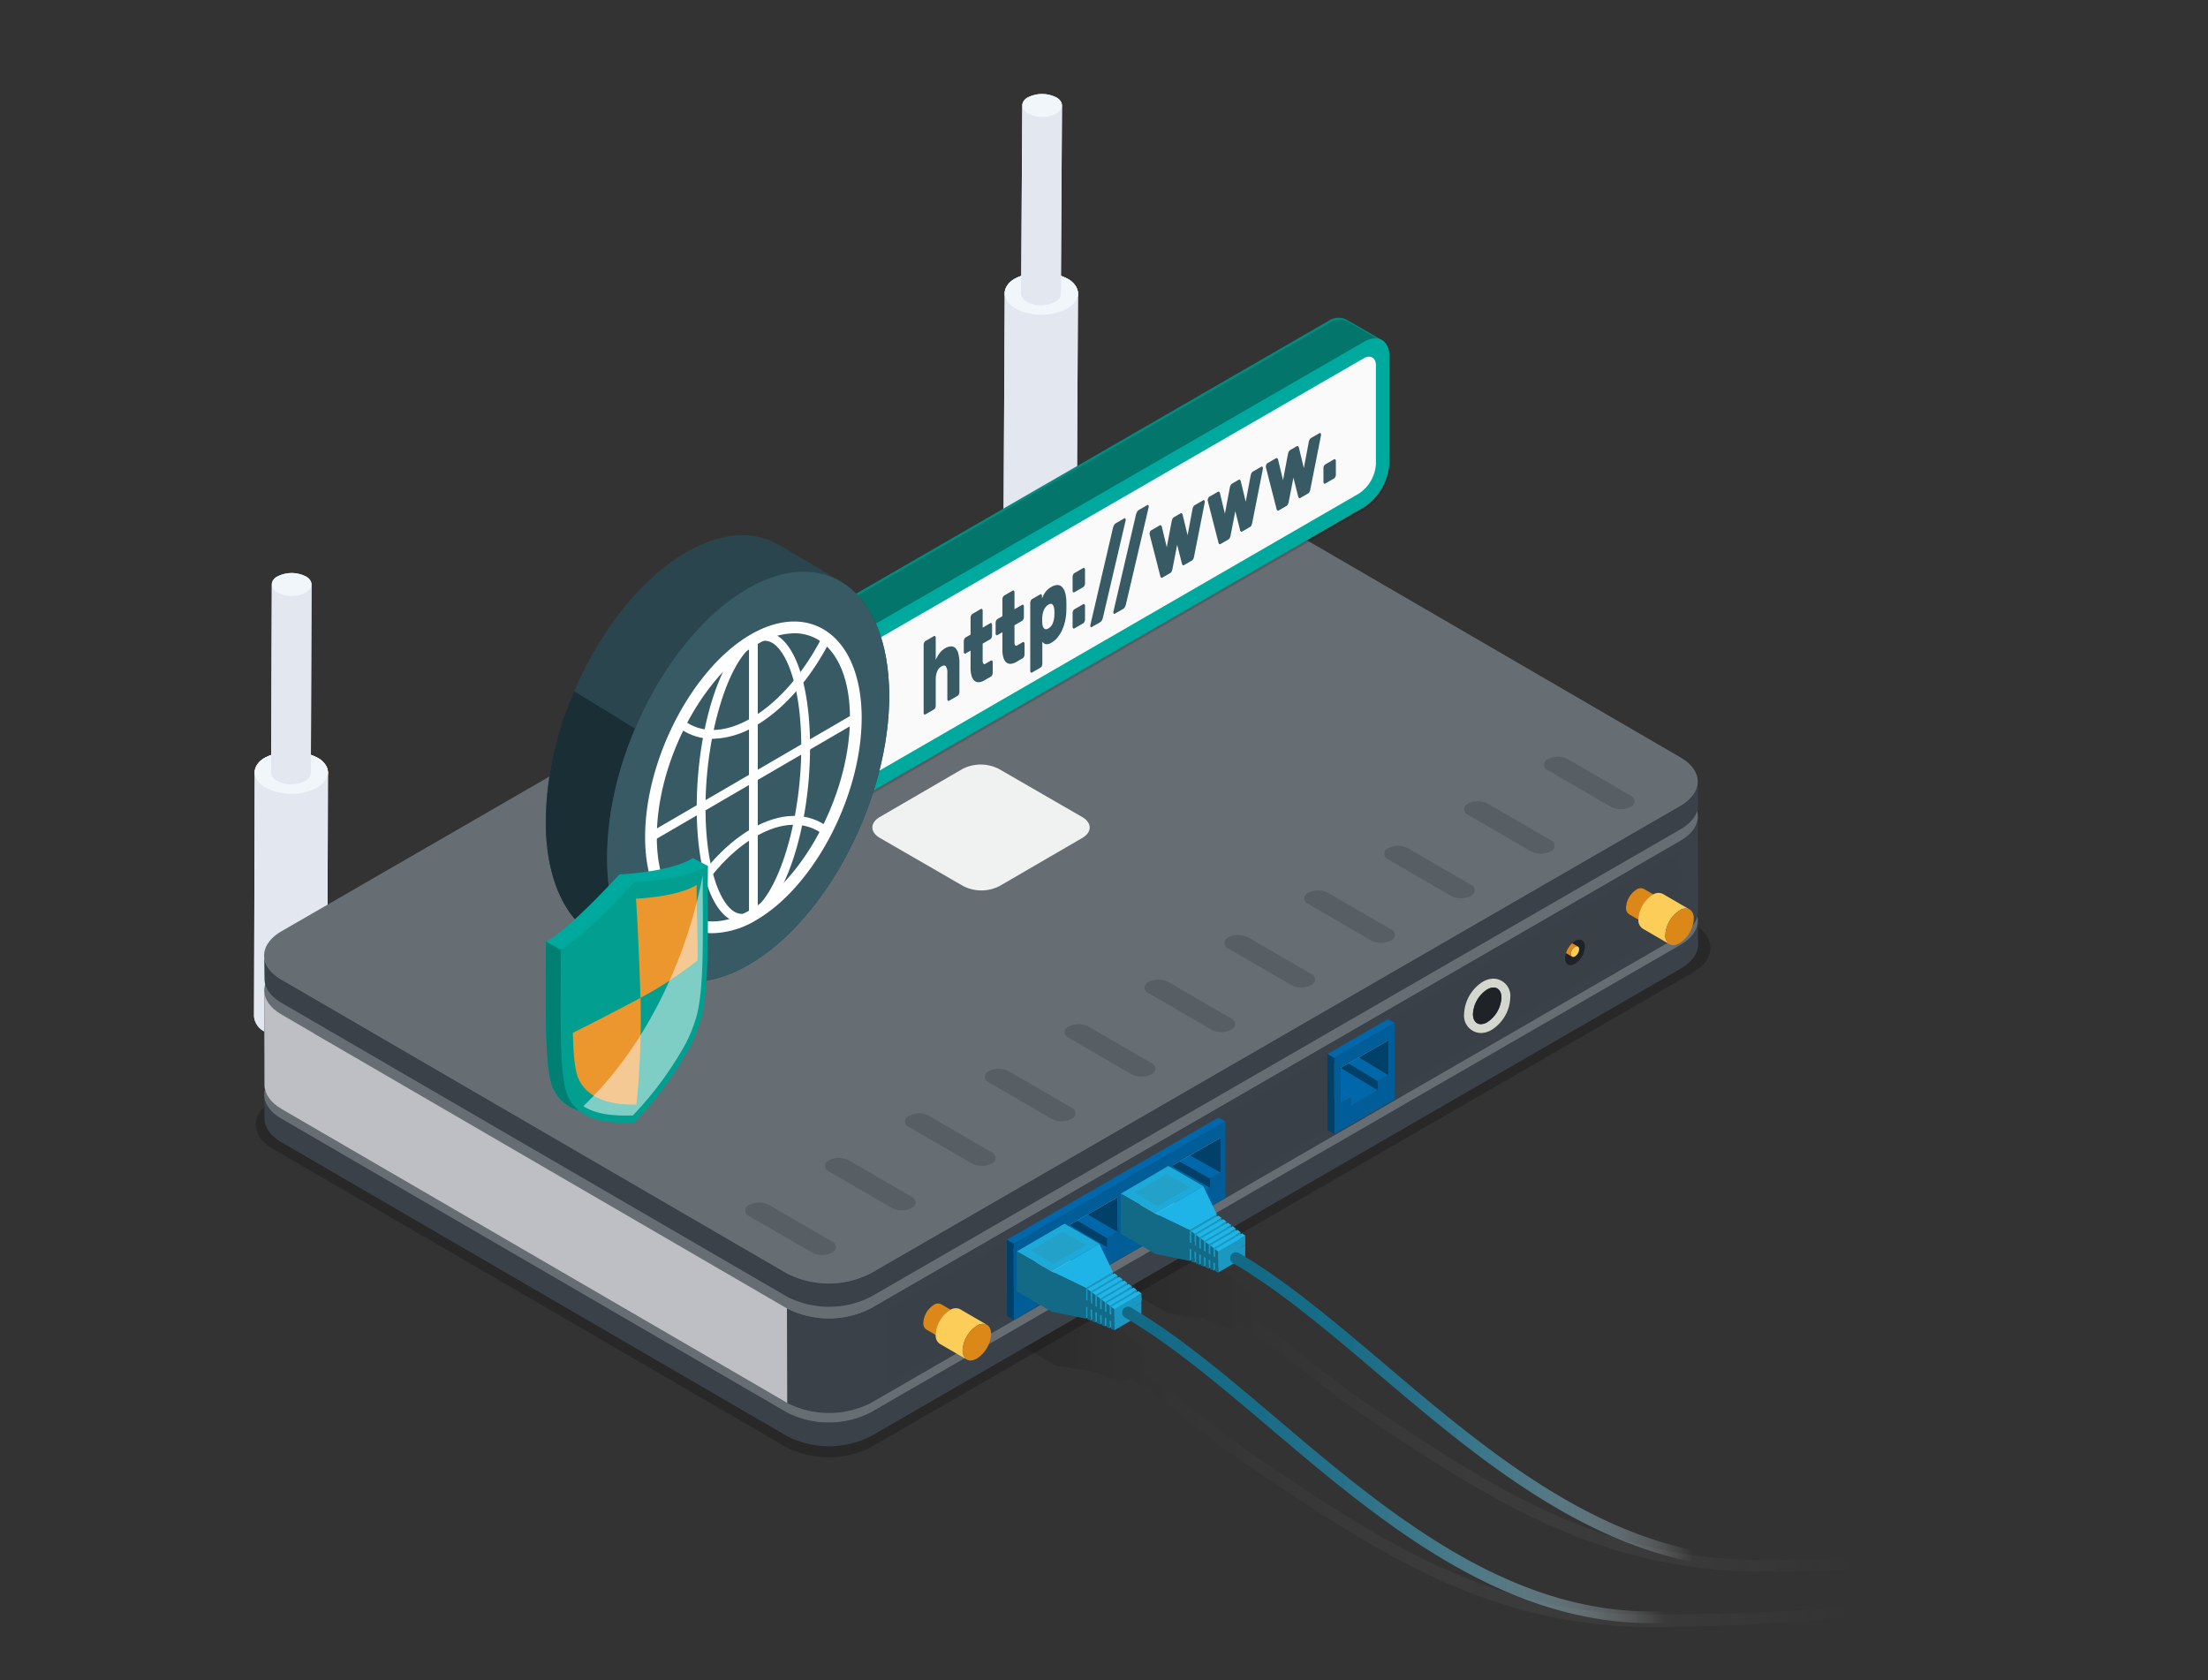 <svg xmlns="http://www.w3.org/2000/svg" xmlns:xlink="http://www.w3.org/1999/xlink" width="326.25" height="248.238" viewBox="0 0 326.25 248.238"><rect x="0" y="0" width="326.25" height="248.238" fill="#333333" stroke="none"/><defs><style>.a,.o{fill:none;}.b{isolation:isolate;}.c{fill:#ecf0f1;}.d{fill:#e3e7f0;}.e{fill:#f1f6fa;}.f{fill:#111d33;}.ah,.g,.h,.i,.n{opacity:0.21;}.ah,.g,.h,.i,.n,.o{mix-blend-mode:multiply;}.g{fill:url(#a);}.h{fill:url(#b);}.j,.n{fill:#3a4148;}.k{fill:#666e74;}.l{fill:#585f64;}.m{fill:#bdbfc4;}.o{stroke:#3a4148;stroke-miterlimit:10;stroke-width:0.863px;opacity:0.77;}.p{fill:#f0f1f1;}.q{fill:#0067aa;}.r{fill:#004069;}.s{fill:#67686a;}.t{fill:#a5a7aa;}.u{fill:#005d98;}.v{fill:#0084ce;}.w{fill:#dc8818;}.x{fill:#fdcd5a;}.y{fill:#1f2328;}.z{fill:#d4d7cd;}.aa{clip-path:url(#c);}.ab{fill:#c5c5c5;}.ac{fill:#1daad9;}.ad{fill:#1a98c2;}.ae{fill:#1fb4e7;}.af{fill:#1fb5e7;}.ag{fill:#126a87;}.ah{fill:#3a7c8e;}.ai{fill:url(#d);}.aj{fill:url(#e);}.ak{fill:#04897c;}.al{opacity:0.15;}.am,.as{fill:#00a99d;}.an{fill:#fafafa;}.ao{fill:#375a64;}.ap{fill:#2b454e;}.aq{fill:#1a2e35;}.ar,.aw{fill:#fff;}.as,.at,.au,.av,.aw{fill-rule:evenodd;}.at{fill:#007f73;}.au{fill:#029e8f;}.av{fill:#ec962e;}.aw{opacity:0.49;}</style><linearGradient id="a" x1="161.648" y1="206.504" x2="273.764" y2="206.504" gradientUnits="userSpaceOnUse"><stop offset="0"/><stop offset="1" stop-color="#f2f2f2" stop-opacity="0"/></linearGradient><linearGradient id="b" x1="145.131" y1="214.466" x2="273.764" y2="214.466" xlink:href="#a"/><clipPath id="c"><path class="a" d="M233.375,138.825a1.337,1.337,0,0,0-.659.202,3.224,3.224,0,0,0-1.463,2.534c.002.66.333,1.04.814,1.04a1.335,1.335,0,0,0,.658-.201,3.224,3.224,0,0,0,1.463-2.534c-.002-.66-.333-1.041-.814-1.041Z"/></clipPath><linearGradient id="d" x1="165.797" y1="216.429" x2="273.764" y2="216.429" gradientUnits="userSpaceOnUse"><stop offset="0" stop-color="#126a87"/><stop offset="0.182" stop-color="#176d89" stop-opacity="0.979"/><stop offset="0.307" stop-color="#277792" stop-opacity="0.912"/><stop offset="0.416" stop-color="#42889f" stop-opacity="0.799"/><stop offset="0.514" stop-color="#68a0b2" stop-opacity="0.638"/><stop offset="0.606" stop-color="#99bfcb" stop-opacity="0.43"/><stop offset="0.692" stop-color="#d5e4ea" stop-opacity="0.179"/><stop offset="0.743" stop-color="#fff" stop-opacity="0"/></linearGradient><linearGradient id="e" x1="181.741" y1="208.38" x2="273.764" y2="208.38" xlink:href="#d"/></defs><g class="b"><path class="c" d="M46.893,111.946c2.105,1.216,2.065,3.202-.026,4.418a8.332,8.332,0,0,1-7.601.015c-2.131-1.23-2.194-3.217-.076-4.447A8.546,8.546,0,0,1,46.893,111.946Z"/><path class="c" d="M46.893,111.946c2.105,1.216,2.065,3.202-.026,4.418a8.332,8.332,0,0,1-7.601.015c-2.131-1.23-2.194-3.217-.076-4.447A8.546,8.546,0,0,1,46.893,111.946Z"/><path class="d" d="M48.457,114.134l-.102,36.062a2.741,2.741,0,0,1-1.591,2.234,8.368,8.368,0,0,1-7.607.015,2.779,2.779,0,0,1-1.621-2.278l.102-36.062a2.634,2.634,0,0,1,1.548-2.175,8.581,8.581,0,0,1,7.709.015A2.655,2.655,0,0,1,48.457,114.134Z"/><path class="d" d="M48.454,114.141l-.102,36.06a2.719,2.719,0,0,1-1.587,2.223,8.332,8.332,0,0,1-7.601.015,2.764,2.764,0,0,1-1.632-2.268l.102-36.06a2.764,2.764,0,0,0,1.632,2.268,8.332,8.332,0,0,0,7.601-.015A2.719,2.719,0,0,0,48.454,114.141Z"/><path class="e" d="M46.893,111.946c2.105,1.216,2.065,3.202-.026,4.418a8.332,8.332,0,0,1-7.601.015c-2.131-1.23-2.194-3.217-.076-4.447A8.546,8.546,0,0,1,46.893,111.946Z"/><path class="d" d="M46.033,86.35l-.102,27.784a1.496,1.496,0,0,1-.876,1.226,4.471,4.471,0,0,1-4.103,0,1.536,1.536,0,0,1-.891-1.241l.102-27.799a1.389,1.389,0,0,1,.832-1.153,4.608,4.608,0,0,1,4.19,0A1.411,1.411,0,0,1,46.033,86.35Z"/><path class="d" d="M46.028,86.344l-.102,27.794a1.494,1.494,0,0,1-.873,1.22,4.484,4.484,0,0,1-4.095,0,1.516,1.516,0,0,1-.897-1.238l.102-27.794a1.516,1.516,0,0,0,.897,1.238,4.484,4.484,0,0,0,4.095,0A1.494,1.494,0,0,0,46.028,86.344Z"/><path class="e" d="M45.192,85.162c1.13.652,1.11,1.734-.038,2.401a4.484,4.484,0,0,1-4.095,0c-1.155-.667-1.213-1.734-.065-2.401A4.651,4.651,0,0,1,45.192,85.162Z"/><path class="c" d="M157.721,41.18c2.103,1.22,2.058,3.207-.037,4.418a8.332,8.332,0,0,1-7.601-.003c-2.128-1.235-2.186-3.222-.066-4.447A8.546,8.546,0,0,1,157.721,41.18Z"/><path class="c" d="M157.721,41.18c2.103,1.22,2.058,3.207-.037,4.418a8.332,8.332,0,0,1-7.601-.003c-2.128-1.235-2.186-3.222-.066-4.447A8.546,8.546,0,0,1,157.721,41.18Z"/><path class="f" d="M158.978,76.475c2.834,1.645,2.774,4.323-.049,5.955a11.231,11.231,0,0,1-10.246-.004c-2.869-1.665-2.947-4.343-.089-5.995A11.519,11.519,0,0,1,158.978,76.475Z"/><path class="d" d="M159.279,43.372l-.186,36.062a2.741,2.741,0,0,1-1.597,2.23,8.368,8.368,0,0,1-7.607-.003,2.78,2.78,0,0,1-1.615-2.281l.186-36.062a2.634,2.634,0,0,1,1.553-2.172,8.582,8.582,0,0,1,7.709.033A2.654,2.654,0,0,1,159.279,43.372Z"/><path class="d" d="M159.277,43.378l-.186,36.06a2.718,2.718,0,0,1-1.592,2.219,8.332,8.332,0,0,1-7.601-.003,2.764,2.764,0,0,1-1.627-2.272l.186-36.06a2.764,2.764,0,0,0,1.627,2.272,8.332,8.332,0,0,0,7.601.003A2.719,2.719,0,0,0,159.277,43.378Z"/><path class="e" d="M157.721,41.18c2.103,1.22,2.058,3.207-.037,4.418a8.332,8.332,0,0,1-7.601-.003c-2.128-1.235-2.186-3.222-.066-4.447A8.546,8.546,0,0,1,157.721,41.18Z"/><path class="d" d="M156.921,15.582l-.167,27.784a1.496,1.496,0,0,1-.879,1.224,4.472,4.472,0,0,1-4.103-.01,1.537,1.537,0,0,1-.888-1.243l.167-27.798a1.389,1.389,0,0,1,.835-1.151,4.609,4.609,0,0,1,4.19.01A1.411,1.411,0,0,1,156.921,15.582Z"/><path class="d" d="M156.915,15.576l-.167,27.794a1.494,1.494,0,0,1-.876,1.218,4.483,4.483,0,0,1-4.095-.009,1.516,1.516,0,0,1-.894-1.24l.167-27.794a1.516,1.516,0,0,0,.894,1.24,4.484,4.484,0,0,0,4.095.01A1.494,1.494,0,0,0,156.915,15.576Z"/><path class="e" d="M156.082,14.392c1.128.655,1.106,1.737-.043,2.401a4.484,4.484,0,0,1-4.095-.01c-1.154-.67-1.208-1.737-.059-2.402A4.651,4.651,0,0,1,156.082,14.392Z"/><path class="g" d="M273.764,231.987c-4.905.161-9.468.201-12.283.223-24.842.203-41.237-10.382-61.725-24.28-5.338-3.621-11.205-9.086-16.387-12.121-.024-.014-.044-.033-.067-.049l-1.335.771-.463-.189.001-.226-.228.133-.463-.189.001-.226-.228.133-.463-.189.001-.226-.228.133-.463-.189.001-.226-.228.133-.463-.189.001-.226-.228.133-.463-.189.001-.222-.232.136-5.269-.821-4.793-2.767v-2.403l-6.112-3.72,7.906-4.343,1.637.811c.019-.012.038-.025.058-.037a1.093,1.093,0,0,1,1.035-.048l-.003-.004.029.018c.009.005.019.009.027.014a2.82,2.82,0,0,1,.664.549l1.422-.827,5.064,2.924,1.966,4.099-.001.317.232-.136.463.345-.001.302.227-.133.462.346-.001.302.228-.133.463.345-.001.302.228-.133.463.345-.001.302.227-.133.463.346-.001.302.228-.133.463.346-.005,1.07-.002.001-.001.251-.005,1.724-.586.339c5.038,3.127,10.621,8.257,15.727,11.721,19.941,13.527,36.237,24.182,60.743,23.982,2.817-.022,7.393-.062,12.297-.224Z"/><path class="h" d="M273.764,238.703c-8.228,1.299-22.676,1.632-28.764,1.68-24.848.203-41.284-10.809-61.762-24.701-5.338-3.621-11.205-9.086-16.387-12.121-.024-.014-.044-.033-.067-.049l-1.335.771-.463-.189.001-.226-.228.133-.463-.189.001-.226-.228.133-.463-.189.001-.226-.228.133-.463-.189.001-.226-.228.133-.463-.189.001-.226-.228.133-.463-.189.001-.222-.232.136-5.269-.821-4.793-2.767V196.61l-6.112-3.72,7.906-4.343,1.637.811c.019-.012.038-.026.058-.037a1.093,1.093,0,0,1,1.035-.048l-.003-.004.029.018c.009.005.019.009.027.014a2.821,2.821,0,0,1,.664.549l1.422-.827,5.064,2.924,1.967,4.099-.001.317.232-.136.463.345-.001.302.227-.133.462.346-.001.302.228-.133.463.345-.001.302.228-.133.463.345-.001.302.227-.133.463.346-.001.302.228-.133.463.346-.005,1.07-.002.001-.001.251-.005,1.724-.586.339c5.038,3.127,10.621,8.257,15.727,11.721,17.369,11.782,35.379,24.509,59.97,24.3,6.608-.054,21.39-.149,29.588-1.442Z"/><g class="i"><path d="M40.407,162.492c-3.478,2.008-3.496,5.262-.043,7.27l75.79,44.044a13.826,13.826,0,0,0,12.55-.001l121.4-70.09c3.476-2.007,3.494-5.261.041-7.268l-75.79-44.044a13.829,13.829,0,0,0-12.548,0Z"/></g><g class="b"><path class="j" d="M250.872,136.011c.004,1.305-.857,2.612-2.581,3.607L128.645,208.696a13.628,13.628,0,0,1-12.368.001L41.583,165.289c-1.69-.983-2.537-2.268-2.541-3.556l.04,3.495c.004,1.288.85,2.574,2.54,3.556l74.695,43.408a13.631,13.631,0,0,0,12.368-.001l119.646-69.078c1.723-.995,2.584-2.302,2.581-3.606Z"/><path class="k" d="M41.625,158.125c-3.428,1.979-3.446,5.186-.042,7.164l74.694,43.407a13.628,13.628,0,0,0,12.368-.001l119.646-69.078c3.425-1.978,3.444-5.185.04-7.163L173.637,89.047a13.627,13.627,0,0,0-12.366,0Z"/></g><g class="b"><path class="j" d="M250.872,120.62c.004,1.305-.857,2.611-2.581,3.607L128.645,193.304a13.628,13.628,0,0,1-12.368.001L41.583,149.898c-1.69-.983-2.537-2.268-2.541-3.556l.04,13.974c.004,1.288.85,2.574,2.54,3.555l74.695,43.408a13.63,13.63,0,0,0,12.368-.001L248.331,138.2c1.723-.995,2.584-2.302,2.581-3.606Z"/><path class="k" d="M41.625,142.733c-3.428,1.979-3.446,5.186-.042,7.165l74.694,43.407a13.628,13.628,0,0,0,12.368-.001l119.646-69.078c3.425-1.978,3.444-5.185.04-7.163L173.637,73.656a13.627,13.627,0,0,0-12.366,0Z"/></g><g class="b"><path class="j" d="M250.872,115.41c.004,1.304-.857,2.611-2.581,3.606L128.645,188.094a13.627,13.627,0,0,1-12.368.001L41.583,144.687c-1.69-.982-2.537-2.268-2.541-3.557l.04,3.495c.004,1.288.85,2.574,2.54,3.556l74.695,43.408a13.629,13.629,0,0,0,12.368-.001l119.646-69.078c1.723-.995,2.584-2.302,2.581-3.606Z"/><path class="k" d="M41.611,137.577c-3.428,1.979-3.446,5.186-.043,7.165l74.695,43.407a13.629,13.629,0,0,0,12.368-.001L248.277,119.07c3.426-1.978,3.444-5.185.041-7.163L173.623,68.5a13.627,13.627,0,0,0-12.366,0Z"/></g><path class="l" d="M110.717,178.008a.883.883,0,0,0-.009,1.671l9.297,5.397a3.183,3.183,0,0,0,2.885,0,.883.883,0,0,0,.01-1.672l-9.297-5.396A3.18,3.18,0,0,0,110.717,178.008Z"/><path class="l" d="M169.727,145.072a.883.883,0,0,0-.009,1.671l9.297,5.397a3.181,3.181,0,0,0,2.886,0,.883.883,0,0,0,.009-1.672l-9.298-5.396A3.18,3.18,0,0,0,169.727,145.072Z"/><path class="l" d="M228.737,112.136a.883.883,0,0,0-.009,1.672l9.297,5.397a3.182,3.182,0,0,0,2.886,0,.883.883,0,0,0,.009-1.672l-9.297-5.397A3.184,3.184,0,0,0,228.737,112.136Z"/><path class="l" d="M157.925,151.659a.883.883,0,0,0-.009,1.671l9.297,5.397a3.18,3.18,0,0,0,2.886,0,.883.883,0,0,0,.009-1.672l-9.297-5.396A3.178,3.178,0,0,0,157.925,151.659Z"/><path class="l" d="M216.935,118.723a.883.883,0,0,0-.009,1.672l9.297,5.397a3.184,3.184,0,0,0,2.886,0,.884.884,0,0,0,.009-1.672l-9.297-5.397A3.184,3.184,0,0,0,216.935,118.723Z"/><path class="l" d="M146.123,158.246a.883.883,0,0,0-.009,1.671l9.297,5.397a3.18,3.18,0,0,0,2.885,0,.883.883,0,0,0,.009-1.672l-9.297-5.396A3.182,3.182,0,0,0,146.123,158.246Z"/><path class="l" d="M205.133,125.311a.883.883,0,0,0-.009,1.671l9.297,5.397a3.184,3.184,0,0,0,2.886,0,.884.884,0,0,0,.009-1.672l-9.297-5.396A3.182,3.182,0,0,0,205.133,125.311Z"/><path class="l" d="M134.321,164.833a.883.883,0,0,0-.009,1.672l9.297,5.397a3.183,3.183,0,0,0,2.886,0,.883.883,0,0,0,.009-1.672l-9.297-5.397A3.183,3.183,0,0,0,134.321,164.833Z"/><path class="l" d="M193.331,131.898a.883.883,0,0,0-.009,1.671l9.297,5.397a3.182,3.182,0,0,0,2.886,0,.883.883,0,0,0,.009-1.671l-9.297-5.396A3.18,3.18,0,0,0,193.331,131.898Z"/><path class="l" d="M122.519,171.42a.883.883,0,0,0-.009,1.672l9.297,5.397a3.183,3.183,0,0,0,2.886,0,.883.883,0,0,0,.009-1.672l-9.297-5.397A3.183,3.183,0,0,0,122.519,171.42Z"/><path class="l" d="M181.529,138.485a.883.883,0,0,0-.009,1.671l9.297,5.397a3.182,3.182,0,0,0,2.886,0,.883.883,0,0,0,.009-1.672l-9.297-5.396A3.181,3.181,0,0,0,181.529,138.485Z"/><path class="m" d="M116.277,193.303,41.583,149.896c-1.69-.983-2.537-2.268-2.541-3.556l.04,13.973c.004,1.288.85,2.574,2.54,3.556l74.695,43.408Z"/><polygon class="n" points="248.377 125.602 130.663 193.711 130.694 204.796 248.408 136.686 248.377 125.602"/><polygon class="o" points="235.506 134.711 230.323 137.788 230.354 145.61 235.506 142.64 235.506 134.711"/><path class="p" d="M159.895,120.707c1.483.856,1.49,2.244.016,3.1l-12.23,7.107a5.899,5.899,0,0,1-5.352,0l-12.31-7.107c-1.484-.856-1.491-2.244-.018-3.1l12.23-7.107a5.898,5.898,0,0,1,5.354,0Z"/><g class="b"><polygon class="q" points="203.576 159.745 197.606 156.135 199.175 155.228 205.145 158.838 203.576 159.745"/><polygon class="r" points="203.579 161.103 197.61 157.493 197.606 156.135 203.576 159.745 203.579 161.103"/><polygon class="q" points="199.68 163.354 196.56 161.467 196.73 158.001 197.61 157.493 203.579 161.103 199.68 163.354"/><polygon class="r" points="205.145 158.838 199.175 155.228 199.173 154.583 202.901 152.347 205.13 153.695 205.145 158.838"/><polygon class="s" points="199.68 163.354 198.673 162.769 198.669 161.41 199.676 161.995 199.68 163.354"/><polygon class="q" points="198.108 162.902 196.541 161.982 197.136 160.505 199.676 161.995 198.108 162.902"/><polygon class="t" points="198.093 157.757 197.085 157.171 204.122 153.109 205.13 153.695 198.093 157.757"/><polygon class="s" points="198.108 162.902 197.1 162.316 197.085 157.171 198.093 157.757 198.108 162.902"/><path class="u" d="M197.136,156.322l8.939-5.162.032,11.25-8.939,5.161Zm8.008,2.517-.015-5.144-7.037,4.063.015,5.145,1.569-.907.004,1.358,3.899-2.251-.004-1.358,1.569-.906Z"/><polygon class="q" points="197.136 156.322 196.128 155.736 205.067 150.575 206.075 151.16 197.136 156.322"/><polygon class="r" points="197.168 167.571 196.16 166.985 196.128 155.736 197.136 156.322 197.168 167.571"/></g><g class="b"><polygon class="r" points="178.808 175.496 172.753 172.098 172.749 170.739 178.804 174.138 178.808 175.496"/><polygon class="q" points="178.804 174.138 172.749 170.739 174.318 169.834 180.373 173.232 178.804 174.138"/><polygon class="q" points="174.909 177.747 168.854 174.349 172.753 172.098 178.808 175.496 174.909 177.747"/><polygon class="r" points="180.373 173.232 174.318 169.834 174.316 168.863 178.104 166.822 180.358 168.087 180.373 173.232"/><polygon class="s" points="174.909 177.747 173.901 177.161 173.897 175.803 174.905 176.388 174.909 177.747"/><polygon class="v" points="173.336 177.294 169.626 175.081 171.196 174.176 174.905 176.388 173.336 177.294"/><polygon class="r" points="171.196 179.891 165.312 176.441 165.308 175.081 171.192 178.532 171.196 179.891"/><polygon class="q" points="171.192 178.532 165.308 175.081 166.877 174.175 172.761 177.627 171.192 178.532"/><polygon class="t" points="173.321 172.15 172.314 171.564 179.35 167.502 180.358 168.087 173.321 172.15"/><polygon class="s" points="173.336 177.294 172.328 176.709 172.314 171.564 173.321 172.15 173.336 177.294"/><polygon class="q" points="167.297 182.142 161.413 178.691 165.312 176.441 171.196 179.891 167.297 182.142"/><polygon class="r" points="172.761 177.627 166.877 174.175 166.874 173.024 170.338 171.07 172.746 172.482 172.761 177.627"/><polygon class="v" points="165.724 181.689 162.925 180.035 164.494 179.128 167.293 180.783 165.724 181.689"/><polygon class="r" points="163.584 184.286 157.682 180.801 157.677 179.442 163.58 182.927 163.584 184.286"/><polygon class="q" points="163.58 182.927 157.677 179.442 159.247 178.537 165.149 182.021 163.58 182.927"/><polygon class="s" points="165.724 181.689 164.717 181.104 164.702 175.959 165.71 176.544 165.724 181.689"/><polygon class="t" points="165.71 176.544 164.702 175.959 171.738 171.896 172.746 172.482 165.71 176.544"/><polygon class="q" points="159.685 186.536 153.783 183.052 157.682 180.801 163.584 184.286 159.685 186.536"/><polygon class="r" points="165.149 182.021 159.247 178.537 159.244 177.479 162.793 175.494 165.135 176.876 165.149 182.021"/><polygon class="v" points="158.112 186.084 157.104 185.498 157.83 184.098 159.681 185.178 158.112 186.084"/><polygon class="q" points="155.968 187.322 149.928 183.836 151.498 182.93 157.537 186.416 155.968 187.322"/><polygon class="r" points="155.972 188.68 149.932 185.195 149.928 183.836 155.968 187.322 155.972 188.68"/><polygon class="s" points="158.112 186.084 157.104 185.498 157.09 180.354 158.098 180.94 158.112 186.084"/><polygon class="t" points="158.098 180.94 157.09 180.354 164.127 176.291 165.135 176.876 158.098 180.94"/><polygon class="q" points="152.073 190.931 149.334 189.351 149.156 185.643 149.932 185.195 155.972 188.68 152.073 190.931"/><polygon class="r" points="157.537 186.416 151.498 182.93 155.378 180.035 157.522 181.272 157.537 186.416"/><polygon class="v" points="150.5 190.478 149.492 189.893 149.478 188.063 152.069 189.573 150.5 190.478"/><polygon class="t" points="150.485 185.334 149.478 184.749 156.515 180.686 157.522 181.272 150.485 185.334"/><polygon class="s" points="150.5 190.479 149.492 189.893 149.478 184.749 150.485 185.334 150.5 190.479"/><path class="u" d="M149.774,183.758l31.285-18.063.032,11.249-31.286,18.063Zm30.6-10.527-.015-5.144-7.037,4.062.015,5.145,1.569-.906.004,1.359,3.898-2.252-.004-1.358,1.569-.906ZM157.537,186.416l-.015-5.144-7.037,4.062.015,5.144,1.569-.906.004,1.359,3.899-2.251-.004-1.358,1.569-.906Zm7.612-4.395-.015-5.145-7.037,4.063.014,5.144,1.569-.906.004,1.358,3.899-2.25-.004-1.359,1.569-.906Zm7.612-4.394-.015-5.145-7.036,4.062.015,5.144,1.569-.906.004,1.359,3.899-2.251-.004-1.359,1.569-.905Z"/><polygon class="q" points="149.774 183.758 148.766 183.172 180.051 165.109 181.059 165.695 149.774 183.758"/><polygon class="r" points="149.805 195.007 148.798 194.421 148.766 183.172 149.774 183.758 149.805 195.007"/></g><g class="b"><path class="w" d="M139.055,192.689a1.084,1.084,0,0,0-1.093.107,3.375,3.375,0,0,0-1.531,2.653,1.076,1.076,0,0,0,.448.985l2.906,1.689a1.076,1.076,0,0,1-.448-.985,3.376,3.376,0,0,1,1.532-2.653,1.084,1.084,0,0,1,1.093-.106Z"/><path class="w" d="M140.868,194.484c.849-.49,1.539-.096,1.541.879a3.375,3.375,0,0,1-1.532,2.652c-.848.49-1.538.097-1.541-.878A3.376,3.376,0,0,1,140.868,194.484Z"/></g><g class="b"><path class="x" d="M141.851,193.422a1.484,1.484,0,0,0-1.497.147,4.621,4.621,0,0,0-2.096,3.631,1.472,1.472,0,0,0,.614,1.349l3.978,2.312a1.472,1.472,0,0,1-.614-1.349,4.622,4.622,0,0,1,2.096-3.631,1.485,1.485,0,0,1,1.497-.146Q143.84,194.578,141.851,193.422Z"/><path class="w" d="M144.332,195.881c1.162-.671,2.107-.132,2.111,1.203a4.622,4.622,0,0,1-2.097,3.631c-1.161.67-2.106.132-2.11-1.202A4.622,4.622,0,0,1,144.332,195.881Z"/></g><g class="b"><path class="w" d="M242.886,131.327a1.084,1.084,0,0,0-1.094.107,3.375,3.375,0,0,0-1.531,2.653,1.076,1.076,0,0,0,.448.985l2.906,1.689a1.076,1.076,0,0,1-.448-.985,3.376,3.376,0,0,1,1.531-2.652,1.084,1.084,0,0,1,1.093-.107Q244.338,132.171,242.886,131.327Z"/><path class="w" d="M244.698,133.122c.849-.49,1.539-.096,1.542.879a3.375,3.375,0,0,1-1.532,2.652c-.848.489-1.538.096-1.541-.879A3.376,3.376,0,0,1,244.698,133.122Z"/></g><g class="b"><path class="x" d="M245.681,132.06a1.485,1.485,0,0,0-1.497.146,4.622,4.622,0,0,0-2.096,3.632,1.472,1.472,0,0,0,.614,1.349l3.978,2.312a1.472,1.472,0,0,1-.614-1.349,4.622,4.622,0,0,1,2.096-3.632,1.486,1.486,0,0,1,1.497-.146Q247.67,133.216,245.681,132.06Z"/><path class="w" d="M248.162,134.518c1.162-.671,2.107-.132,2.111,1.203a4.622,4.622,0,0,1-2.097,3.631c-1.161.671-2.106.132-2.11-1.202A4.622,4.622,0,0,1,248.162,134.518Z"/></g><path class="y" d="M233.375,138.825a1.337,1.337,0,0,0-.659.202,3.224,3.224,0,0,0-1.463,2.534c.002.66.333,1.04.814,1.04a1.335,1.335,0,0,0,.658-.201,3.224,3.224,0,0,0,1.463-2.534c-.002-.66-.333-1.041-.814-1.041Z"/><path class="z" d="M220.681,145.901c.69,0,1.164.546,1.167,1.491a4.62,4.62,0,0,1-2.097,3.631,1.914,1.914,0,0,1-.943.288c-.689,0-1.164-.545-1.167-1.491a4.621,4.621,0,0,1,2.096-3.631,1.917,1.917,0,0,1,.944-.289Zm0-1.308h0a3.192,3.192,0,0,0-1.598.464,5.898,5.898,0,0,0-2.75,4.768,2.54,2.54,0,0,0,2.475,2.795,3.188,3.188,0,0,0,1.597-.464,5.897,5.897,0,0,0,2.751-4.767,2.54,2.54,0,0,0-2.474-2.796Z"/><path class="y" d="M220.681,145.901a1.917,1.917,0,0,0-.944.289,4.621,4.621,0,0,0-2.096,3.631c.003.945.477,1.491,1.167,1.491a1.914,1.914,0,0,0,.943-.288,4.62,4.62,0,0,0,2.097-3.631c-.003-.946-.477-1.491-1.167-1.491Z"/><g class="aa"><g class="b"><path class="w" d="M231.996,139.18a.43.43,0,0,0-.435.042,1.342,1.342,0,0,0-.608,1.054.428.428,0,0,0,.178.392l1.155.671a.428.428,0,0,1-.178-.392,1.341,1.341,0,0,1,.609-1.054.43.43,0,0,1,.434-.042Q232.573,139.516,231.996,139.18Z"/><path class="x" d="M232.716,139.894c.337-.195.611-.038.613.349a1.34,1.34,0,0,1-.609,1.054c-.337.195-.611.038-.613-.349A1.341,1.341,0,0,1,232.716,139.894Z"/></g></g><g class="b"><polygon class="ab" points="152.931 186.673 158.198 183.44 158.189 186.673 152.922 189.905 152.931 186.673"/></g><g class="b"><polygon class="ac" points="150.249 184.885 157.288 180.794 162.443 183.77 155.404 187.861 150.249 184.885"/><polygon class="ad" points="160.439 193.012 164.436 190.81 164.429 192.488 160.432 194.824 160.439 193.012"/><polygon class="ad" points="161.146 193.42 165.142 191.218 165.136 192.768 161.139 195.104 161.146 193.42"/><polygon class="ac" points="160.441 192.09 164.438 189.888 164.674 190.023 160.677 192.225 160.441 192.09"/><polygon class="ad" points="161.847 193.826 165.844 191.623 165.838 193.055 161.841 195.39 161.847 193.826"/><polygon class="ac" points="161.148 192.498 165.145 190.295 165.376 190.429 161.379 192.631 161.148 192.498"/><polygon class="ad" points="163.252 193.97 167.248 191.768 167.243 193.627 163.246 195.963 163.252 193.97"/><polygon class="ad" points="162.55 193.566 166.547 191.363 166.541 193.341 162.544 195.677 162.55 193.566"/><polygon class="ac" points="161.85 192.903 165.847 190.7 166.078 190.834 162.081 193.036 161.85 192.903"/><polygon class="ad" points="160.448 190.278 164.445 187.942 164.438 189.888 160.441 192.09 160.448 190.278"/><polygon class="ae" points="155.404 187.861 162.443 183.77 164.445 187.942 160.448 190.278 155.404 187.861"/><polygon class="ac" points="162.552 193.308 166.549 191.106 166.78 191.239 162.783 193.441 162.552 193.308"/><polygon class="ad" points="163.954 194.376 167.951 192.174 167.945 193.914 163.949 196.25 163.954 194.376"/><polygon class="af" points="160.684 190.462 164.68 188.126 165.152 188.478 161.155 190.814 160.684 190.462"/><polygon class="ad" points="161.155 190.814 165.152 188.478 165.145 190.828 161.148 192.498 161.155 190.814"/><polygon class="ac" points="163.254 193.714 167.251 191.511 167.482 191.645 163.485 193.847 163.254 193.714"/><polygon class="ad" points="161.856 191.338 165.853 189.003 165.847 191.233 161.85 192.903 161.856 191.338"/><polygon class="af" points="161.386 190.986 165.383 188.651 165.853 189.003 161.856 191.338 161.386 190.986"/><polygon class="ad" points="164.656 194.782 168.653 192.446 168.648 194.201 164.651 196.536 164.656 194.782"/><polygon class="ac" points="163.957 194.119 167.953 191.917 168.184 192.05 164.188 194.252 163.957 194.119"/><polygon class="ad" points="162.558 191.863 166.555 189.527 166.549 191.639 162.552 193.308 162.558 191.863"/><polygon class="af" points="162.087 191.511 166.084 189.175 166.555 189.527 162.558 191.863 162.087 191.511"/><polygon class="ad" points="164.659 193.992 168.656 191.657 168.653 192.446 164.656 194.782 164.659 193.992"/><polygon class="af" points="162.789 192.035 166.786 189.699 167.257 190.051 163.26 192.386 162.789 192.035"/><polygon class="ad" points="163.26 192.386 167.257 190.051 167.251 192.044 163.254 193.714 163.26 192.386"/><polygon class="ad" points="163.962 192.91 167.959 190.575 167.953 191.784 163.957 194.119 163.962 192.91"/><polygon class="af" points="163.491 192.559 167.487 190.223 167.959 190.575 163.962 192.91 163.491 192.559"/><polygon class="af" points="164.193 193.083 168.189 190.747 168.661 191.1 164.664 193.435 164.193 193.083"/><polygon class="ag" points="155.404 187.861 160.448 190.278 160.441 192.09 160.677 192.225 160.684 190.462 161.155 190.814 161.148 192.498 161.379 192.631 161.386 190.986 161.856 191.338 161.85 192.903 162.081 193.036 162.087 191.511 162.558 191.863 162.552 193.308 162.783 193.441 162.789 192.035 163.26 192.386 163.254 193.714 163.485 193.847 163.491 192.559 163.962 192.91 163.957 194.119 164.188 194.252 164.193 193.083 164.664 193.435 164.659 194.525 164.656 195.447 164.651 196.536 164.179 196.344 164.185 195.175 163.954 195.042 163.949 196.25 163.477 196.057 163.482 194.77 163.252 194.636 163.246 195.963 162.775 195.771 162.781 194.364 162.55 194.231 162.544 195.677 162.072 195.484 162.078 193.959 161.847 193.826 161.841 195.39 161.37 195.198 161.377 193.554 161.146 193.42 161.139 195.104 160.667 194.912 160.674 193.148 160.439 193.012 160.432 194.824 155.384 193.779 150.229 190.803 150.249 184.885 155.404 187.861"/><polygon class="ad" points="164.664 193.435 168.661 191.1 168.656 192.189 164.659 194.525 164.664 193.435"/></g><polygon class="ah" points="152.281 184.74 155.711 186.71 160.457 183.952 157.028 181.982 152.281 184.74"/><path class="ai" d="M273.764,236.683c-7.675,1.211-21.128,1.35-27.528,1.388-.695.004-1.315.008-1.845.012-21.925.185-39.837-15.013-55.654-28.424-7.49-6.351-14.565-12.349-21.642-16.493a.863.863,0,0,0-.872,1.489c6.947,4.068,13.966,10.019,21.398,16.32,15.946,13.521,34.008,28.834,56.368,28.834.139,0,.277,0,.416-.002.529-.004,1.147-.008,1.841-.012,6.443-.038,19.714-.095,27.518-1.327Z"/><g class="b"><polygon class="ab" points="168.278 178.146 173.546 174.913 173.537 178.146 168.269 181.378 168.278 178.146"/></g><g class="b"><polygon class="ac" points="165.597 176.358 172.636 172.267 177.791 175.243 170.752 179.333 165.597 176.358"/><polygon class="ad" points="175.786 184.485 179.783 182.283 179.776 183.961 175.779 186.297 175.786 184.485"/><polygon class="ad" points="176.493 184.893 180.49 182.691 180.484 184.241 176.487 186.577 176.493 184.893"/><polygon class="ac" points="175.789 183.563 179.786 181.36 180.021 181.496 176.025 183.698 175.789 183.563"/><polygon class="ad" points="177.195 185.299 181.192 183.096 181.186 184.528 177.189 186.863 177.195 185.299"/><polygon class="ac" points="176.496 183.97 180.493 181.768 180.724 181.902 176.727 184.104 176.496 183.97"/><polygon class="ad" points="178.599 185.443 182.596 183.241 182.591 185.1 178.594 187.436 178.599 185.443"/><polygon class="ad" points="177.898 185.038 181.894 182.836 181.888 184.814 177.892 187.15 177.898 185.038"/><polygon class="ac" points="177.198 184.376 181.194 182.173 181.426 182.306 177.429 184.509 177.198 184.376"/><polygon class="ad" points="175.796 181.751 179.793 179.415 179.786 181.36 175.789 183.563 175.796 181.751"/><polygon class="ae" points="170.752 179.333 177.791 175.243 179.793 179.415 175.796 181.751 170.752 179.333"/><polygon class="ac" points="177.9 184.781 181.897 182.579 182.128 182.712 178.131 184.914 177.9 184.781"/><polygon class="ad" points="179.302 185.849 183.299 183.646 183.293 185.387 179.296 187.722 179.302 185.849"/><polygon class="af" points="176.031 181.935 180.028 179.599 180.499 179.951 176.503 182.287 176.031 181.935"/><polygon class="ad" points="176.503 182.287 180.499 179.951 180.493 182.301 176.496 183.97 176.503 182.287"/><polygon class="ac" points="178.602 185.187 182.599 182.984 182.83 183.117 178.833 185.32 178.602 185.187"/><polygon class="ad" points="177.204 182.811 181.201 180.476 181.194 182.706 177.198 184.376 177.204 182.811"/><polygon class="af" points="176.733 182.459 180.73 180.124 181.201 180.476 177.204 182.811 176.733 182.459"/><polygon class="ad" points="180.004 186.254 184.001 183.919 183.996 185.674 179.999 188.009 180.004 186.254"/><polygon class="ac" points="179.304 185.592 183.301 183.39 183.532 183.523 179.535 185.725 179.304 185.592"/><polygon class="ad" points="177.906 183.335 181.903 181 181.897 183.112 177.9 184.781 177.906 183.335"/><polygon class="af" points="177.435 182.983 181.432 180.648 181.903 181 177.906 183.335 177.435 182.983"/><polygon class="ad" points="180.007 185.465 184.003 183.13 184.001 183.919 180.004 186.254 180.007 185.465"/><polygon class="af" points="178.137 183.508 182.134 181.172 182.604 181.524 178.608 183.859 178.137 183.508"/><polygon class="ad" points="178.608 183.859 182.604 181.524 182.599 183.517 178.602 185.187 178.608 183.859"/><polygon class="ad" points="179.31 184.383 183.306 182.048 183.301 183.256 179.304 185.592 179.31 184.383"/><polygon class="af" points="178.838 184.031 182.835 181.696 183.306 182.048 179.31 184.383 178.838 184.031"/><polygon class="af" points="179.54 184.556 183.537 182.22 184.008 182.572 180.012 184.908 179.54 184.556"/><polygon class="ag" points="170.752 179.333 175.796 181.751 175.789 183.563 176.025 183.698 176.031 181.935 176.503 182.287 176.496 183.97 176.727 184.104 176.733 182.459 177.204 182.811 177.198 184.376 177.429 184.509 177.435 182.983 177.906 183.335 177.9 184.781 178.131 184.914 178.137 183.508 178.608 183.859 178.602 185.187 178.833 185.32 178.838 184.031 179.31 184.383 179.304 185.592 179.535 185.725 179.54 184.556 180.012 184.908 180.007 185.997 180.004 186.92 179.999 188.009 179.527 187.817 179.532 186.648 179.302 186.515 179.296 187.722 178.825 187.53 178.83 186.243 178.599 186.109 178.594 187.436 178.122 187.244 178.128 185.837 177.898 185.704 177.892 187.15 177.42 186.957 177.426 185.432 177.195 185.299 177.189 186.863 176.718 186.671 176.724 185.027 176.493 184.893 176.487 186.577 176.015 186.385 176.022 184.621 175.786 184.485 175.779 186.297 170.731 185.252 165.577 182.276 165.597 176.358 170.752 179.333"/><polygon class="ad" points="180.012 184.908 184.008 182.572 184.003 183.662 180.007 185.997 180.012 184.908"/></g><polygon class="ah" points="167.629 176.213 171.059 178.183 175.805 175.425 172.375 173.455 167.629 176.213"/><path class="aj" d="M273.764,229.898c-4.38.123-8.803.107-11.58.124-.697.004-1.317.008-1.848.012-.133.001-.267.002-.399.002-21.731,0-39.534-15.096-55.255-28.425-7.49-6.351-14.565-12.349-21.642-16.493a.863.863,0,0,0-.872,1.489c6.947,4.068,13.966,10.019,21.398,16.32,15.946,13.521,34.008,28.834,56.368,28.834.139,0,.277,0,.416-.002.529-.004,1.149-.008,1.843-.012,2.786-.016,7.171,0,11.571-.124Z"/><path class="ak" d="M205.286,52.675a2.651,2.651,0,0,0-1.089-2.428c-.682-.401-4.628-2.677-5.314-3.068a2.649,2.649,0,0,0-2.65.269L122.377,90.09l0,24.443,5.292,3.055,73.856-42.641a8.313,8.313,0,0,0,3.761-6.514Z"/><path class="al" d="M205.467,52.987a2.651,2.651,0,0,0-1.089-2.428c-.681-.401-4.628-2.677-5.314-3.068a2.649,2.649,0,0,0-2.65.269l-73.856,42.641,0,24.443L127.85,117.9l73.856-42.641a8.313,8.313,0,0,0,3.761-6.514Z"/><path class="am" d="M201.526,50.504c2.077-1.199,3.761-.227,3.761,2.171V68.433a8.313,8.313,0,0,1-3.761,6.514l-73.856,42.641V93.145Z"/><path class="an" d="M200.767,72.934a5.624,5.624,0,0,0,2.535-4.391V53.986c0-1.147-.813-1.617-1.807-1.043l-72.34,41.796v19.57Z"/><path class="ao" d="M141.764,102.237a.774.774,0,0,1-.08.335.501.501,0,0,1-.189.232l-1.249.721a.144.144,0,0,1-.189-.014.326.326,0,0,1-.079-.244V99.404a1.593,1.593,0,0,0-.208-.933c-.139-.184-.357-.191-.655-.019a1.494,1.494,0,0,0-.65.771,3.178,3.178,0,0,0-.203,1.171v3.864a.777.777,0,0,1-.08.336.499.499,0,0,1-.188.231l-1.25.722a.143.143,0,0,1-.188-.013.323.323,0,0,1-.08-.244V95.272a.772.772,0,0,1,.08-.336.501.501,0,0,1,.188-.231l1.25-.722a.144.144,0,0,1,.188.014.325.325,0,0,1,.08.244v3.252a4.623,4.623,0,0,1,.526-.921,2.621,2.621,0,0,1,.823-.773,2.012,2.012,0,0,1,.873-.298.882.882,0,0,1,.679.242,1.773,1.773,0,0,1,.441.829,5.55,5.55,0,0,1,.159,1.466Z"/><path class="ao" d="M145.196,97.568a.856.856,0,0,0,.099.485c.066.089.175.09.328.002l.793-.458a.145.145,0,0,1,.189.013.329.329,0,0,1,.079.245v1.542a.783.783,0,0,1-.079.336.506.506,0,0,1-.189.232l-.942.543a1.871,1.871,0,0,1-.848.284.896.896,0,0,1-.65-.221,1.525,1.525,0,0,1-.416-.706A3.958,3.958,0,0,1,143.41,98.69v-2.566l-.734.424a.144.144,0,0,1-.189-.013.329.329,0,0,1-.079-.245V94.749a.784.784,0,0,1,.079-.336.509.509,0,0,1,.189-.232l.734-.423V91.269a.782.782,0,0,1,.079-.336.507.507,0,0,1,.189-.232l1.25-.721a.144.144,0,0,1,.189.013.328.328,0,0,1,.079.244v2.489l1.121-.647a.145.145,0,0,1,.189.013.329.329,0,0,1,.079.244V93.88a.781.781,0,0,1-.079.336.505.505,0,0,1-.189.231l-1.121.647Z"/><path class="ao" d="M149.897,94.854a.856.856,0,0,0,.099.485q.1.133.328.002l.793-.458a.145.145,0,0,1,.189.013.33.33,0,0,1,.079.245v1.542a.779.779,0,0,1-.079.335.507.507,0,0,1-.189.232l-.942.544a1.866,1.866,0,0,1-.848.283.898.898,0,0,1-.65-.22,1.527,1.527,0,0,1-.416-.706,3.967,3.967,0,0,1-.149-1.174V93.41l-.734.424a.143.143,0,0,1-.189-.013.326.326,0,0,1-.079-.244V92.034a.785.785,0,0,1,.079-.336.506.506,0,0,1,.189-.231l.734-.424v-2.489a.787.787,0,0,1,.079-.336.507.507,0,0,1,.189-.231l1.25-.721a.145.145,0,0,1,.189.013.329.329,0,0,1,.079.244v2.489l1.121-.647a.145.145,0,0,1,.189.014.327.327,0,0,1,.079.244v1.542a.784.784,0,0,1-.079.336.508.508,0,0,1-.189.231l-1.121.647Z"/><path class="ao" d="M155.341,94.963a1.518,1.518,0,0,1-.505.201.873.873,0,0,1-.377-.011.685.685,0,0,1-.268-.143,1.188,1.188,0,0,1-.178-.195v3.252a.784.784,0,0,1-.08.336.504.504,0,0,1-.188.231l-1.25.722a.144.144,0,0,1-.188-.014.324.324,0,0,1-.08-.244V89.08a.781.781,0,0,1,.08-.336.505.505,0,0,1,.188-.231l1.2-.693a.144.144,0,0,1,.189.014.326.326,0,0,1,.079.244v.351c.059-.136.124-.28.194-.432a2.764,2.764,0,0,1,.258-.447,2.952,2.952,0,0,1,.377-.431,2.899,2.899,0,0,1,.55-.402,1.939,1.939,0,0,1,.843-.281.928.928,0,0,1,.694.241,1.836,1.836,0,0,1,.481.814,5.017,5.017,0,0,1,.203,1.44q.01.223.01.613c0,.26-.004.467-.01.624a7.894,7.894,0,0,1-.203,1.675,6.596,6.596,0,0,1-.481,1.369,4.568,4.568,0,0,1-.694,1.05A3.466,3.466,0,0,1,155.341,94.963Zm.447-3.953a6.252,6.252,0,0,0,0-.855,1.538,1.538,0,0,0-.228-.8q-.198-.281-.664-.013a1.331,1.331,0,0,0-.377.325,1.941,1.941,0,0,0-.263.434,2.795,2.795,0,0,0-.164.484,3.154,3.154,0,0,0-.079.488c-.014.16-.02.342-.02.546s.006.378.02.523a1.75,1.75,0,0,0,.079.398.815.815,0,0,0,.164.294.388.388,0,0,0,.263.131.653.653,0,0,0,.377-.111,1.5,1.5,0,0,0,.664-.78A3.425,3.425,0,0,0,155.788,91.009Z"/><path class="ao" d="M160.32,86.179a.783.783,0,0,1-.079.336.506.506,0,0,1-.189.232l-1.299.75a.144.144,0,0,1-.189-.014.324.324,0,0,1-.079-.244v-2a.78.78,0,0,1,.079-.336.496.496,0,0,1,.189-.231l1.299-.75a.144.144,0,0,1,.189.013.329.329,0,0,1,.079.244Zm0,5.345a.78.78,0,0,1-.079.335.497.497,0,0,1-.189.231l-1.299.75a.143.143,0,0,1-.189-.013.326.326,0,0,1-.079-.244v-2a.781.781,0,0,1,.079-.336.502.502,0,0,1,.189-.231l1.299-.75a.145.145,0,0,1,.189.013.329.329,0,0,1,.079.245Z"/><path class="ao" d="M164.446,78.009a2.056,2.056,0,0,1,.148-.399.713.713,0,0,1,.288-.311l1.23-.71a.117.117,0,0,1,.154.011.268.268,0,0,1,.065.2.693.693,0,0,1-.02.149l-3.342,14.283a1.976,1.976,0,0,1-.139.386.723.723,0,0,1-.298.324l-1.21.699a.118.118,0,0,1-.154-.01.266.266,0,0,1-.065-.199.702.702,0,0,1,.02-.149Z"/><path class="ao" d="M167.848,76.045a2.058,2.058,0,0,1,.149-.399.714.714,0,0,1,.288-.311l1.23-.71a.117.117,0,0,1,.154.011.268.268,0,0,1,.064.2.669.669,0,0,1-.02.149l-3.342,14.283a1.952,1.952,0,0,1-.139.386.724.724,0,0,1-.297.324l-1.21.699a.117.117,0,0,1-.153-.01.265.265,0,0,1-.065-.199.671.671,0,0,1,.02-.149Z"/><path class="ao" d="M174.404,75.864c.099-.057.175-.06.228-.009a.399.399,0,0,1,.109.181l.734,3.043.734-3.89a1.389,1.389,0,0,1,.109-.307.557.557,0,0,1,.228-.254l1.23-.71a.129.129,0,0,1,.169.01.295.295,0,0,1,.069.22.87.87,0,0,1-.01.128l-1.577,7.981a1.446,1.446,0,0,1-.104.319.537.537,0,0,1-.224.252l-1.131.652c-.099.057-.172.059-.218.004a.614.614,0,0,1-.109-.197l-.704-2.8-.704,3.613a2.138,2.138,0,0,1-.109.322.51.51,0,0,1-.219.249l-1.13.652q-.148.086-.223.007a.44.44,0,0,1-.104-.199L169.871,78.97a.66.66,0,0,1-.01-.116.696.696,0,0,1,.07-.3.441.441,0,0,1,.168-.204l1.23-.71c.099-.057.175-.06.228-.009a.398.398,0,0,1,.109.181l.734,3.043.734-3.89a1.438,1.438,0,0,1,.109-.307.563.563,0,0,1,.228-.254Z"/><path class="ao" d="M182.993,70.905c.099-.057.175-.06.228-.009a.398.398,0,0,1,.109.182l.734,3.042.734-3.89a1.415,1.415,0,0,1,.109-.307.563.563,0,0,1,.228-.255l1.23-.71a.129.129,0,0,1,.169.009.297.297,0,0,1,.069.22.928.928,0,0,1-.009.128l-1.577,7.98a1.446,1.446,0,0,1-.104.32.533.533,0,0,1-.223.251l-1.131.653q-.148.086-.218.004a.606.606,0,0,1-.109-.196l-.704-2.8-.704,3.613a2.141,2.141,0,0,1-.109.323.506.506,0,0,1-.218.248l-1.131.653c-.099.058-.174.059-.223.006a.433.433,0,0,1-.104-.199L178.46,74.011a.706.706,0,0,1-.01-.117.694.694,0,0,1,.07-.299.438.438,0,0,1,.168-.204l1.23-.71c.099-.057.175-.06.228-.009a.399.399,0,0,1,.109.181l.734,3.042.734-3.89a1.402,1.402,0,0,1,.109-.307.558.558,0,0,1,.228-.255Z"/><path class="ao" d="M191.582,65.946c.099-.057.175-.06.228-.01a.405.405,0,0,1,.109.182l.734,3.043.734-3.89a1.384,1.384,0,0,1,.109-.307.559.559,0,0,1,.228-.254l1.23-.71a.129.129,0,0,1,.169.009.297.297,0,0,1,.069.22.86.86,0,0,1-.01.127l-1.577,7.981a1.444,1.444,0,0,1-.104.32.534.534,0,0,1-.224.251l-1.131.653c-.099.057-.172.058-.218.004a.62.62,0,0,1-.109-.196l-.704-2.8-.704,3.613a2.128,2.128,0,0,1-.109.323.511.511,0,0,1-.219.248l-1.131.653q-.148.086-.223.006a.44.44,0,0,1-.104-.199l-1.577-6.16a.657.657,0,0,1-.01-.116.699.699,0,0,1,.07-.3.444.444,0,0,1,.168-.204l1.23-.71c.099-.057.175-.06.228-.01a.404.404,0,0,1,.109.182l.734,3.043.734-3.89a1.424,1.424,0,0,1,.109-.307.564.564,0,0,1,.228-.254Z"/><path class="ao" d="M197.384,70.124a.777.777,0,0,1-.08.336.502.502,0,0,1-.188.231l-1.299.75a.144.144,0,0,1-.189-.013.326.326,0,0,1-.079-.244v-2a.781.781,0,0,1,.079-.336.503.503,0,0,1,.189-.231l1.299-.75a.144.144,0,0,1,.188.013.327.327,0,0,1,.08.244Z"/><path class="ap" d="M124.41,86.03l.001-.002-.035-.022-.004-.002-9.051-5.373-.008-.005-.05-.03-.001.002c-3.986-2.403-9.306-2.024-15.026,1.711-11.494,7.505-20.252,25.707-19.562,40.655.344,7.451,2.971,12.686,6.942,15.135l-.001.002.035.021.004.003L96.707,143.5l.004.002.042.026.001-.002c3.987,2.41,9.311,2.033,15.037-1.705,11.493-7.505,20.252-25.706,19.562-40.655C131.008,93.714,128.381,88.479,124.41,86.03Z"/><path class="aq" d="M96.416,143.315l-8.76-5.19h-.006l-.038-.027c-3.969-2.454-6.595-7.69-6.938-15.13a48.606,48.606,0,0,1,4.118-20.692l.057-.147,8.996,5.52A48.512,48.512,0,0,0,89.728,128.34C90.064,135.632,92.588,140.799,96.416,143.315Z"/><path class="ao" d="M111.79,141.821c11.493-7.505,20.251-25.706,19.562-40.655s-10.566-20.983-22.06-13.479S89.04,113.393,89.73,128.342,100.297,149.325,111.79,141.821Z"/><path class="ar" d="M105.303,137.873a8.49,8.49,0,0,1-4.285-1.12c-3.621-2.083-5.697-6.857-5.697-13.1,0-11.485,6.982-24.89,15.564-29.883,3.902-2.27,7.715-2.562,10.736-.825,3.62,2.082,5.697,6.857,5.697,13.1,0,11.485-6.982,24.89-15.563,29.883A12.96,12.96,0,0,1,105.303,137.873Zm12.031-44.312a11.252,11.252,0,0,0-5.579,1.705c-8.108,4.716-14.703,17.45-14.703,28.387,0,5.607,1.76,9.835,4.829,11.6,2.462,1.415,5.66,1.125,9.004-.821,8.107-4.717,14.703-17.451,14.703-28.387,0-5.607-1.76-9.835-4.829-11.6A6.78,6.78,0,0,0,117.335,93.561Z"/><path class="ar" d="M105.301,109.155a8.213,8.213,0,0,1-5.168-1.778l.8-1.022c2.644,2.072,6.217,1.982,10.06-.254,3.982-2.317,7.724-6.607,10.536-12.081l1.155.593c-2.924,5.692-6.844,10.171-11.037,12.611A12.759,12.759,0,0,1,105.301,109.155Z"/><path class="ar" d="M101.112,135.678l-1.155-.593c2.923-5.692,6.843-10.17,11.037-12.61,4.334-2.521,8.422-2.575,11.513-.154l-.8,1.022c-2.645-2.071-6.217-1.981-10.06.254C107.664,125.914,103.923,130.204,101.112,135.678Z"/><path class="ar" d="M109.645,136.325a3.479,3.479,0,0,1-1.753-.485c-3.05-1.754-4.945-8.075-4.945-16.497,0-11.61,3.534-22.76,8.046-25.385a3.579,3.579,0,0,1,3.755-.099c3.05,1.754,4.944,8.076,4.944,16.497,0,11.61-3.534,22.76-8.046,25.385A3.976,3.976,0,0,1,109.645,136.325Zm3.348-41.653a2.671,2.671,0,0,0-1.346.408c-4.012,2.334-7.401,13.445-7.401,24.263,0,8.913,2.156,14.143,4.293,15.372a2.29,2.29,0,0,0,2.455-.095c4.012-2.333,7.401-13.445,7.401-24.263,0-8.913-2.156-14.143-4.293-15.372A2.196,2.196,0,0,0,112.993,94.672Z"/><rect class="ar" x="110.671" y="94.519" width="1.298" height="40.662"/><rect class="ar" x="93.812" y="114.2" width="35.016" height="1.298" transform="translate(-42.659 71.571) rotate(-30.195)"/><path class="as" d="M102.382,126.771c-3.17,1.977-9.831,2.368-10.849,2.412,0-.015-.023.008-.023.013-1.023,1.117-7.683,8.307-10.851,9.936,0,9.875-.272,18.763,1.058,21.679,1.584,3.47,5.465,4.072,9.794,3.924v.016l.01-.013c.003.003.007.001.013,0v-.017a53.647,53.647,0,0,0,8.203-11.16,23.62,23.62,0,0,0,1.59-3.908,76.472,76.472,0,0,0,3.25-21.73Z"/><path class="at" d="M80.703,139.109l-.044.024c0,9.875-.272,18.764,1.058,21.679,1.584,3.47,5.465,4.072,9.794,3.924v.016l.01-.013c.003.003.007.001.013,0v-.017q.841-.929,1.656-1.87l-3.808-18.793Z"/><path class="au" d="M104.575,127.924c-3.17,1.977-9.83,2.368-10.849,2.412v-.009l-.013.013-.01.001v.007c-1.023,1.118-7.683,8.307-10.851,9.936,0,9.875-.272,18.763,1.057,21.679,1.585,3.47,5.465,4.071,9.794,3.924v.016a.086.086,0,0,0,.01-.013c.003.003.007.001.013,0v-.017a53.63,53.63,0,0,0,8.202-11.16,23.573,23.573,0,0,0,1.59-3.908C104.847,146.377,104.575,137.8,104.575,127.924Z"/><path class="av" d="M94.645,147.427a56.916,56.916,0,0,0,8.414-5.533c.074-3.255-.13-7.102-.13-11.143-2.673,1.665-8.094,1.984-8.954,2.023,0-.014.408,6.243.659,14.662-3.327,1.77-6.655,3.499-9.988,5.154.08,3.35.288,5.587.862,6.848,1.337,2.922,4.884,3.87,8.53,3.747A126.129,126.129,0,0,0,94.645,147.427Z"/><path class="aw" d="M86.197,163.428c9.994-9.592,15.525-23.014,17.64-34.13.01,9.139.231,17.041-1.005,21.162a22.423,22.423,0,0,1-1.511,3.715,50.968,50.968,0,0,1-7.798,10.609v.016c-.005.001-.009.003-.012,0a.077.077,0,0,1-.01.013v-.016C90.675,164.893,88.052,164.654,86.197,163.428Z"/></g></svg>